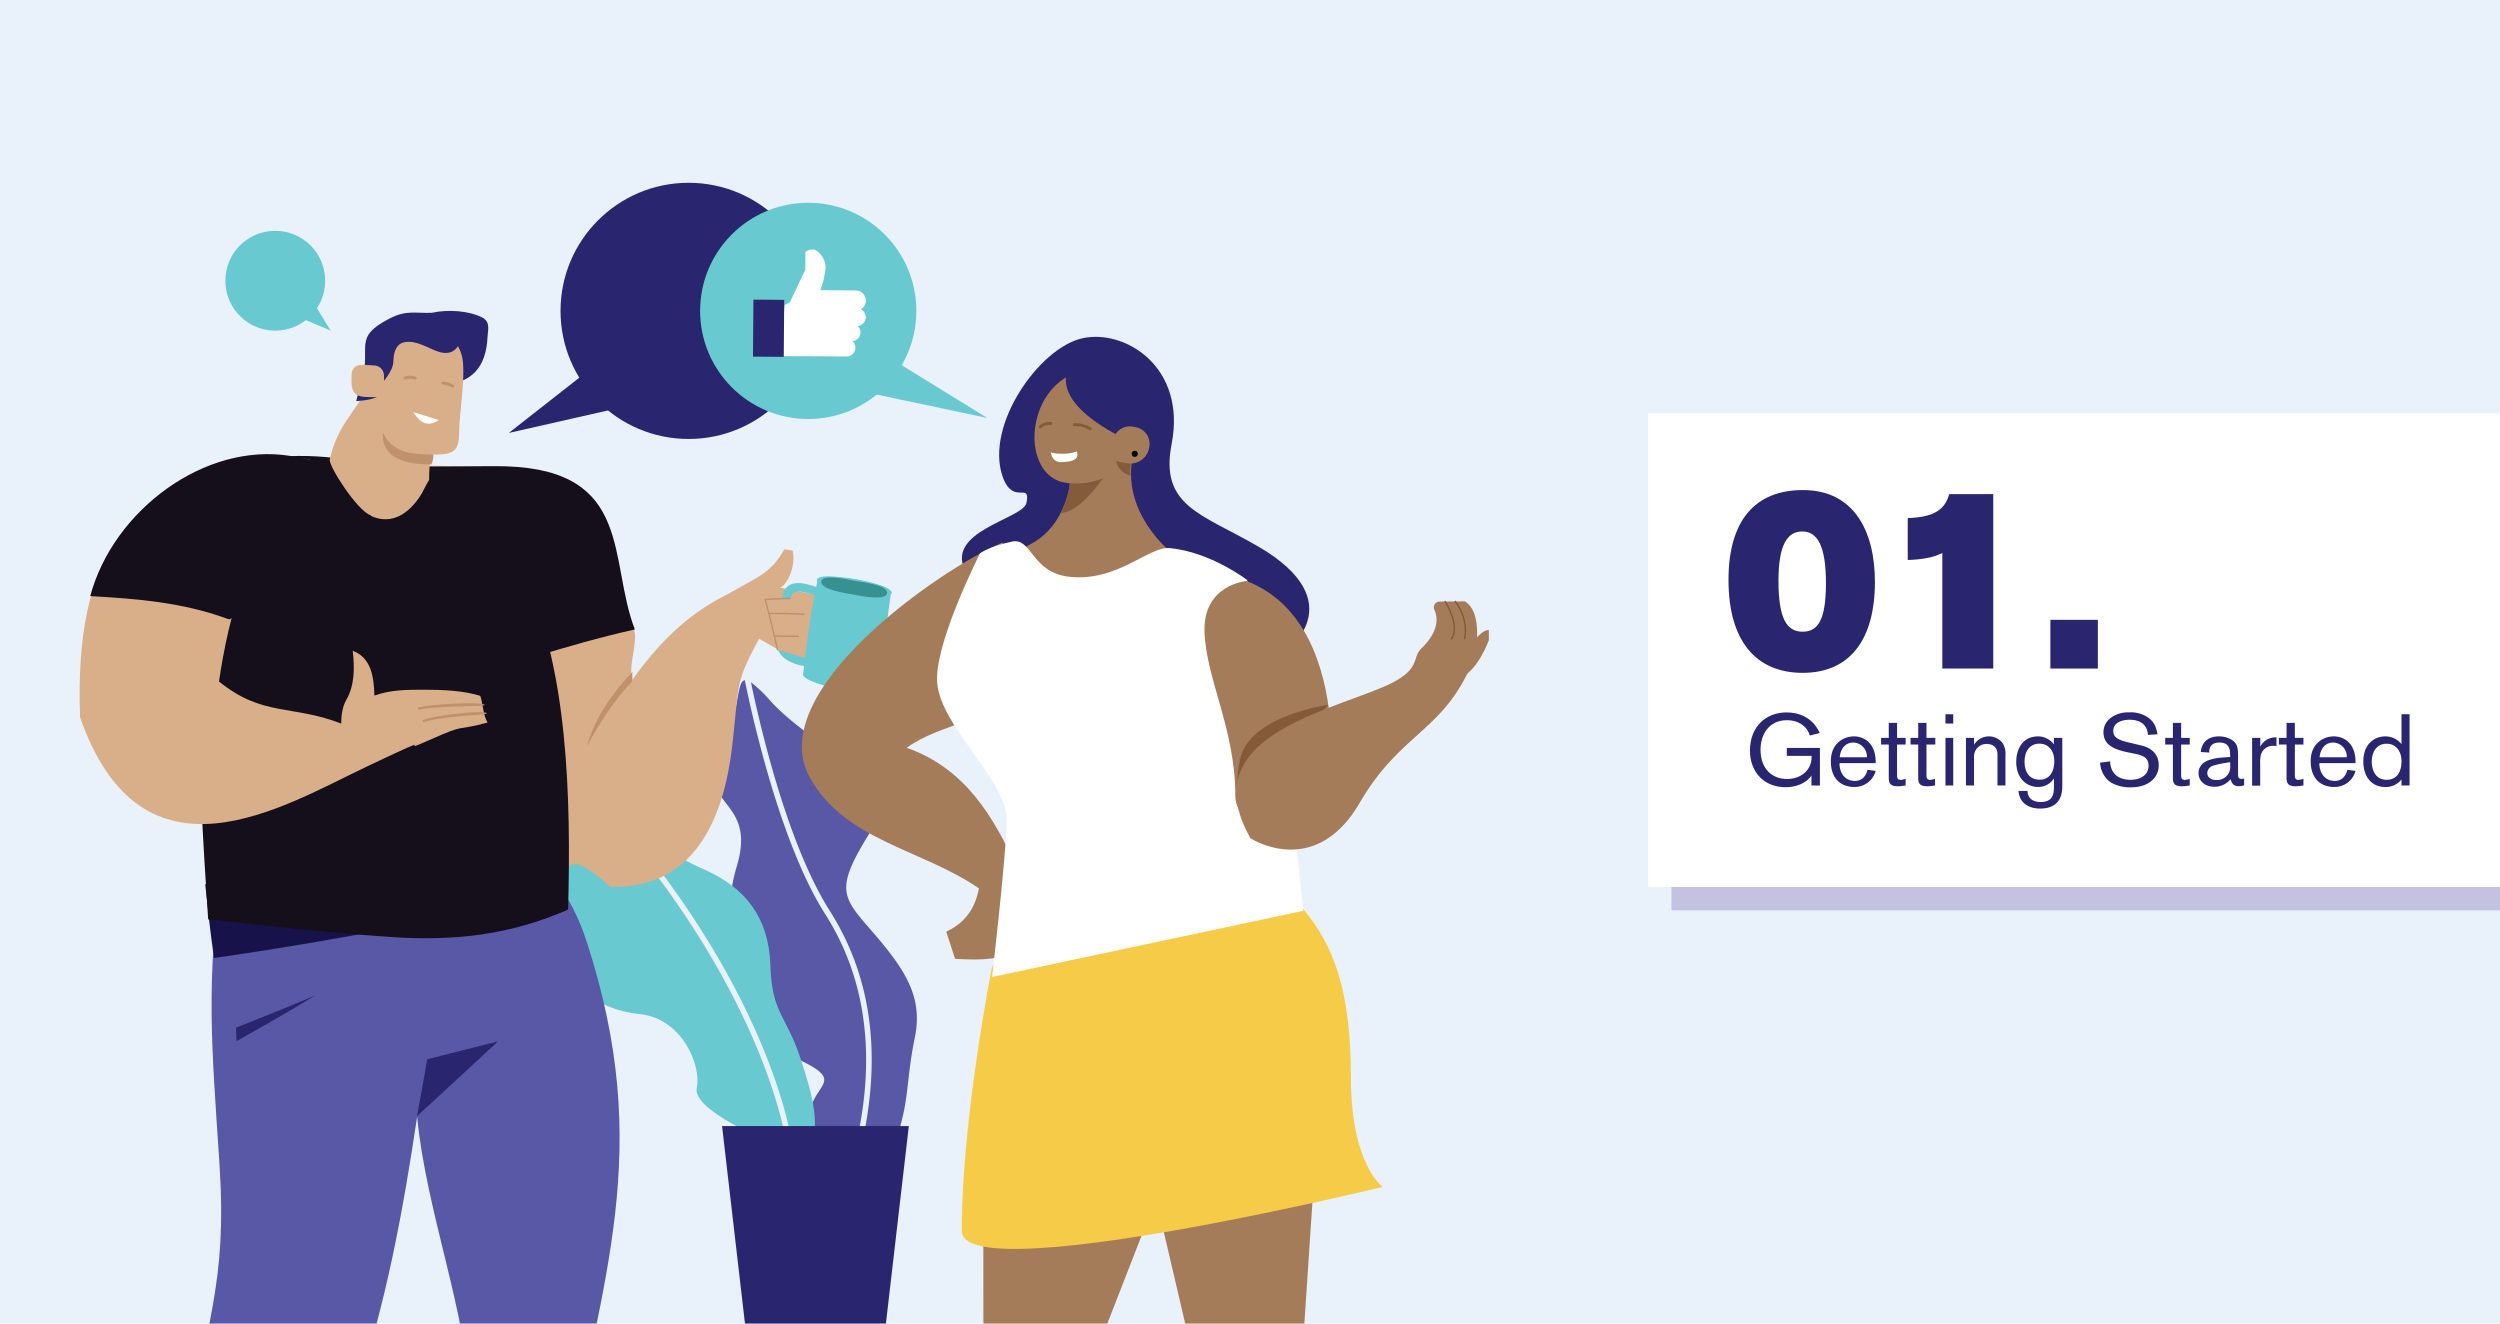 <svg viewBox="0 0 850 450" xmlns="http://www.w3.org/2000/svg"><path d="m0-24.37h850v499.37h-850z" fill="#e9f1fa"/><path d="m297.61 317.94c-10.83-12.63-14.27-14.58-2.6-33.63s-18-29.52-33-45.92a45.14 45.14 0 0 0 -6.69-6.41c3.33 15.94 12.59 55.38 26.86 77.79 15 23.6 18.14 52.37 9.3 85.52l-1.83-.49c8.69-32.61 5.64-60.88-9.08-84s-24.2-64.28-27.35-79.54c-3 .54-1.5 11.22-7.95 24.18-9.55 19.19 12.38 15.33 5.24 39.09s.92 56.84 18.4 64.52 10.32 8.52 7.22 16.18 2.7 13.43 5.32 20.15c-1.08 4.5-2 15.44 6.68 10.87s14.93-12.56 17.95-23.3 2.23-16.9 4.95-30.12-2.58-22.26-13.42-34.89z" fill="#5858a6"/><path d="m272.16 359.84c-4.86-14.77-9.71-15.21-10.23-31.59s-8.55-26.34-22.05-32.41-12.41-6.21-16.08-28.3-20.28-13.09-52.17-22.4c-8.25-2.41-12.5-3.23-14.25-2.84 8.19 4.37 42.47 23.26 56.91 40.79 50.71 61.5 55.52 108.47 55.56 108.91l-1.89.17c0-.46-4.87-46.9-55.14-107.9-14.19-17.23-48.06-35.91-56.27-40.29 1.39 3.73 11.8 12.75 13.18 22.42 2.33 16.2 28.09 7.45 20.91 37s12.25 39.92 26.84 41.39 21.1 17.75 19.41 25.14 24.29 18.16 24.29 18.16 12 19 14.61 5.88 1.21-19.35-3.63-34.13z" fill="#68c9d0"/><path d="m309 382.86h-63.5l10 86.18h43.5z" fill="#29256e"/><path d="m191.07 506.52c14.1-73.38 31.27-115.45 8.57-185.86s-86-.7-124.41-25.37c-5.13 40-3.4 58.34-.62 100.31s-4.87 53.22-11.28 97.5c5.25 5.15 23.88 10.63 26.3 4.73 11-26.88 21.85 3.15 31-23.38 10.4-30.06 16.5-63.09 21.19-94.76 3.12 32.47 17 66.61 18.3 98.44 1.11 26.31 4.29.05 4.85 25.32 9.1-.36 16.97 7.65 26.1 3.07z" fill="#5858a6"/><path d="m258.1 217.15c-8.16 15.18-6.7 14.76-9.1 36s-10.72 49.24-41.51 48.4c-24-21.68-4.7 13.27-34.48-24.06s-53.9-72.56-75.27-119.75c17.29-.11 59.15.69 71.82 1.25 46.36 2.09 35.06 25.17 46.09 55.54 1.22 3.37-2.12 12.49-.67 16.59 8.93-12.3 18.37-22.1 32.29-29 3.57-2.08 6.7-3.7 10.36-5.87a23.71 23.71 0 0 0 9-9.45c.94.14 2 .19 2.83.41 1.12 4.17-1 10.45-3.75 12.36s-3.85 1.33-2.25 0c5.26.7 10.21 2 15.36 3-1.79 7.73-3.49 15.43-5.19 23.19-5.28-2.76-10.25-5.54-15.53-8.61z" fill="#d8af88"/><path d="m87.19 154.69c18 5.57 73 3.49 84.83 3.86 43.37 1.36 34.79 32.08 43.83 55.46-24.21 5.39-44.68 13.19-67.77 18.6-29.08-26.67-33.2-46.33-54.68-75.76-1.36 2.79-2.65 5.59-3.9 8.43" fill="#150e1b"/><path d="m144.56 313.56c-23.84 4.53-47.77 8.7-71.79 12.17-1.23-8.35-2.12-16.73-3-25.12 24.94 4.18 49.81 8.87 74.79 12.95z" fill="#17134a"/><path d="m70.77 312.59c21.52 2.39 41.28 4.58 62.38 6s40.08-.6 60-9.33c1-37 .23-84.12-16.1-115.64s-61.66-43-90.33-37.12-16.72 139.5-15.95 156.09z" fill="#150e1b"/><path d="m80.42 354c9-5.09 18-10.16 26.84-15.6-8.91 3.86-18 7.41-27 11 .06 1.5.11 3.05.16 4.6z" fill="#29256e"/><path d="m116 246c0-2.63.44-5.84 1.73-8 2.9-5 2.84-11.18 2.2-16.71 6.35 2.28 7.2 9.11 7.37 15.21 5.5-2 11.14-2 17.07-2s13.09.27 18.94 2.09c.95 3 .92 6.4 2.46 9.08-11.35 3.11-6.48 0-19.91 6s7.62-4.7-21.05 8.91-76.5 43.65-97.59-16.71c-1.89-54.47 15-82.11 71.54-87.81 2.45.3 4.49-.5 6.62.22-5.06 8.67-11.16 22.43-14.93 30.25s-3.76 3.84-7.62 11.77-6.91 23.31-8.37 33.41c14.93 12.06 24.67 7.78 41.54 14.29z" fill="#d8af88"/><path d="m162.9 240c2.48-.15 2.63-.44.17-.79s-16.49.13-20.88 1.36c-.24.24-.18.5.2.77 4.42-1.21 18.02-1.19 20.51-1.34z" fill="#c0916b"/><path d="m144.1 245.57c4.17-1.68 17.21-2.42 19.62-2.65s2.57-.53.15-.79-15.93 1-20.07 2.71c-.21.25-.1.49.3.73z" fill="#c0916b"/><path d="m77.86 210.59c-15.42-5.77-31.15-7-47.18-7.92 7.84-29.19 39-52.41 68.11-47.64s30.18 13.23 46.88 32.89c-22.3 9.49-45.74 13.21-67.81 22.67z" fill="#150e1b"/><path d="m214.94 231.77c-6.39 6.44-11.07 14.17-15.47 22 2.93-9.83 8.59-17.93 15.54-25.34-.01 1.14-.01 2.24-.07 3.34z" fill="#c0916b"/><path d="m141.78 379.5c1.2-6.44 2.38-12.88 3.49-19.34 8-2 16-4.11 24.07-6.1q-13.77 12.74-27.56 25.44z" fill="#29256e"/><path d="m125.51 131.19c-4.78 8.94-10.84 13.49-13.39 25-.49 2.2 9.38 17.51 13.89 19 0 0 .15.25.22.28 7 3.09 12.77-.83 16.75-7 .82-1.26 2-3.91 2.93-5.32-.06-6 1.21-11.23.63-17.39-6.72-5.26-13.85-9.76-21.03-14.57z" fill="#d8af88"/><path d="m157.52 129.29c6.16-2.8 8-8.66 8.29-15.32.06-1.53 1-4.57-1.82-6-4.59-2.37-11.7-2.81-17.11-1.63-5.54.25-8.57-1-14.23 1.86-13 6.58-6.28 9.83-9.59 21-.53 1.81-1.48 5.14-1.93 7.19 1.74-.15 11.33-.72 7.88-5 7.35-4.48 15.37-7.93 23.68-4.4 1.61.77 3.2 1.51 4.83 2.3z" fill="#29256e"/><path d="m147.28 154.46c-3.16-2-6.26-4.13-9.31-6.34-2.59-.34-5.19-.62-7.78-.89-.54 9.4 9.41 10.67 16.45 10.67a6.11 6.11 0 0 0 .64-3.44z" fill="#c0916b"/><path d="m140.45 154.17a53.23 53.23 0 0 0 10.21.26c6.29-.5 5.17-5.1 5.59-10.75s1.62-14.16 1.19-20.07c-.47-6.48-4.2-10-10.5-10.71a119.81 119.81 0 0 0 -12.51-.47c-3.39 0-5.29 1.68-5.36 5-.14 6.38 0 15.42-.1 21.55-.19 8.52 3.18 14.02 11.48 15.19z" fill="#d8af88"/><path d="m156.39 116.22c-.71 2-2.27 4.25-5.93 3.7s-8.24-4.43-12.9-3.57c-2.92.54-3.73 3.41-3.81 6.59s-3.46 6.93-5.53 9.4c-.14-3.26-1.13-6.75-1-10s1.39-6.34 1.74-9.56c2.47-1.67 4.87-3.35 7.31-5 6.77 1.5 13.48 3.07 20.3 4.51-.44 1.71.52 1.88-.18 3.93z" fill="#29256e"/><path d="m123.6 134.9c2.06.19 5 .09 7 .25-.09-2.24.09-5.19-.07-7.49a3.39 3.39 0 0 0 -3.35-3.4 37.13 37.13 0 0 0 -4.35-.16 3.06 3.06 0 0 0 -3.26 3.07 23.33 23.33 0 0 0 0 3.55c.16 2.52 1.36 3.94 4.03 4.18z" fill="#d8af88"/><path d="m153.91 131.32a7.66 7.66 0 0 0 -3.29-1" fill="#fff"/><path d="m153.91 131.82a.48.48 0 0 1 -.26-.07 7.31 7.31 0 0 0 -3.08-1 .5.5 0 1 1 .1-1 8 8 0 0 1 3.5 1.12.48.48 0 0 1 .16.68.47.47 0 0 1 -.42.27z" fill="#c0916b"/><path d="m141.11 128.49a5 5 0 0 0 -3.37-.06" fill="#fff"/><path d="m141.11 129a.71.71 0 0 1 -.2 0 4.4 4.4 0 0 0 -3 0 .5.5 0 0 1 -.26-1 5.68 5.68 0 0 1 3.7.09.5.5 0 0 1 .26.66.52.52 0 0 1 -.5.25z" fill="#c0916b"/><path d="m149.18 142.83c-2.88-.94-5.79-1.8-8.68-2.69 2.38 3.58 4.81 5.23 8.68 2.69z" fill="#fff"/><path d="m273.17 226.41a16.24 16.24 0 0 1 -4.31-1.31c-3.21-1.53-5.06-3.88-4.77-7.75.32-4.29 1.21-10.17 1.93-14.42.65-3.84 3.21-5.05 6.72-4.6a27.44 27.44 0 0 1 4.53 1.17c3.44 1.24 5.36 3.54 4.84 7.49-.57 4.36-1.5 10.47-2.31 14.71-.73 3.85-3.17 5.11-6.63 4.71zm-.79-25.23c-1.87-.29-3.23.26-3.56 2.41-.68 4.49-1.66 10.13-2.18 14.63a3.65 3.65 0 0 0 2.53 4.1 22.56 22.56 0 0 0 4.44 1.19c1.86.3 3.15-.34 3.51-2.48.75-4.48 1.62-10.1 2.24-14.63.29-2.16-.72-3.34-2.53-4a25.47 25.47 0 0 0 -4.45-1.22z" fill="#68c9d0"/><path d="m290.07 202.13c3 .53 10.78 2.39 13.08-.41.22-.27-.07-.29 0-.42s0 0 0-.08 0 0-.05-.08a.4.4 0 0 0 -.13-.15 14.43 14.43 0 0 0 -5.19-2.36l-.76-.23-.51-.15h-.09l-.76-.2-.33-.09-.56-.13-.62-.15-.63-.14-1-.2-1.6-.3c-.55-.09-1.34-.22-1.92-.3h-.32c-3.29-.4-7.21-1.09-10.42-.13-.14 0-.1 0-.17.09s-.1 0-.14.11-.31 0-.19.36c1.24 3.42 9.24 4.44 12.31 4.96z" fill="#68c9d0"/><path d="m290.92 196.92c-1.91-.29-12.47-2-12.89 0-2.42 11.45-3.63 20.54-5 32.33-.25 2.07 9.59 4.68 11.68 4.91s12.29 1.48 12.74-.54c2.53-11.53 4-20.56 5.5-32.22.25-2.06-10.12-4.19-12.03-4.48z" fill="#68c9d0"/><path d="m301.6 201.7c-.51 2.82-9.56.76-11.53.44s-11.3-1.68-10.85-4.46 9.8-.45 11.6-.16 11.29 1.36 10.78 4.18z" fill="#379193"/><path d="m268.79 203.49c-2.93-.26-5.86-.35-8.8-.47 1.51 6 3 12 4.38 18 2.34.64 4.66 1.27 7 1.75q.15-4.08.31-8.17c-.93-3.69-1.77-7.45-2.89-11.11z" fill="#d8af88"/><path d="m273.5 209.1-2.91-.11c-3-.11-6.13-.24-9.19-.16h-.2l-1.33-5.25.89-.05c2.63-.14 5.35-.28 8-.3v.5c-2.67 0-5.38.16-8 .3h-.28l1.08 4.28c3-.07 6.06 0 9 .16l2.91.11z" fill="#c0916b"/><path d="m264.13 221.09v-.18c-.94-4-1.91-8.19-2.94-12.27l.49-.12c1 4.08 2 8.24 2.93 12.27l.05.19z" fill="#c0916b"/><path d="m269.3 216.58c-2 0-4.05 0-6.07-.15v-.5c2.43.16 4.9.15 7.29.15h1.09v.5z" fill="#c0916b"/><circle cx="234.13" cy="105.7" fill="#29256e" r="43.55"/><path d="m203.68 123.15-30.69 24.05 45.53-10.33z" fill="#29256e"/><circle cx="93.59" cy="95.45" fill="#68c9d0" r="16.97"/><path d="m100.39 107.32 12.06 5.1-6.71-10.88z" fill="#68c9d0"/><circle cx="274.8" cy="105.7" fill="#68c9d0" r="36.76"/><path d="m300.5 120.42 35.14 21.68-47.67-10.09z" fill="#68c9d0"/><path d="m436.67 221.88s24.18-16.95-9.1-36.21c-19.08-11-33.33-13.62-29.22-34.69 5.14-26.33-16-39.23-30.42-35.95-14.65 3.32-32.91 29.48-27.13 46.72 3.52 10.53 9.71 1.65 8.2 9.23-1.11 5.58-29 9.67-20.26 24.11 5.13 8.46-1.45 13.71-1.45 13.71z" fill="#29256e"/><path d="m345.91 295.42c-8.34-18.41-18-34.2-37.64-41.19 12.4-8.83 27.77-7.92 37.71-21.39s1.86-33.93-5.12-48.41c-21.53 9.19-81.7 51-65.48 80 12.06 21.53 37.82 24.14 57.47 37.62-1.4 7-4.64 11.6-11.12 14.73 1 3.07 2 6.15 3 9.23 20.11 1.16 24-1.88 28.32-21.69 1-4.55-2.92-8.11-7.14-8.9z" fill="#a57c5a"/><path d="m334.33 415.2.05 69.5 28.98-.95 36.23-93.03z" fill="#a57c5a"/><path d="m384.5 370.89 26.79 114.81 30.28-6.96 7.66-115.16z" fill="#a57c5a"/><path d="m337.29 328.82s-10.29 51.48-10.29 89.67c0 19.93 143.12-14.95 143.12-14.95s-10.81-7.46-10.81-37.16-5.87-45-16.27-57.34-96.36 3.3-96.36 3.3z" fill="#f6cb48"/><path d="m399.59 189s-16.8-12.36-14.89-30.84-20.13-7.59-20.13-7.59 3 25.64-14.33 34.52 35.2 29.58 35.2 28.79 14.15-24.88 14.15-24.88z" fill="#a57c5a"/><path d="m424 197.18s-12.27-9.42-26.17-10.82c-7.27-.73-17.68 11.43-34.06 9.77-13.12-1.32-12.88-13.42-19.66-12-7.91 1.69-10.89 4-10.89 4s-14.43 28.34-14.64 42.41c-.24 15.8 24.25 34.37 23.72 49s-5 52.64-5 52.64l105.79-22.49-8-76.66z" fill="#fff"/><path d="m451.11 281.8s12.41-68.88-27.28-84.26c0 0-14.76 1.19-14.3 17.15s10.47 33.19 10.47 55.72c0 15.73 31.11 11.39 31.11 11.39z" fill="#a57c5a"/><path d="m375.51 161.85s-8.11 12.52-14.84 12.52a29.72 29.72 0 0 0 2.8-8.3 77.27 77.27 0 0 0 .18-11.77z" fill="#845b3b"/><path d="m353.6 139c-4.45 11.19-.75 23.27 8 25 9.53 1.87 21.41-2.81 25.1-12.95s-.72-21.07-9.85-24.4-19.26 2.28-23.25 12.35z" fill="#a57c5a"/><path d="m451.63 239.62s-26.85 3.67-30 18.49 3.06 11.13 3.06 11.13z" fill="#845a3a"/><path d="m387.67 151.55s-27.21-10.48-25.18-23.81c1.41-9.23 24.59 1.54 24.59 1.54l5.15 15.58z" fill="#29256e"/><path d="m384.7 157.43a9.65 9.65 0 0 0 -.29 4.29s-5.51-1-5.17-7.71c.23-4.39 5.46 3.42 5.46 3.42z" fill="#845b3b"/><path d="m384 144.88h1a5.76 5.76 0 0 1 5.76 5.76v.36a6.46 6.46 0 0 1 -6.46 6.46h-2.45a3.64 3.64 0 0 1 -3.64-3.64v-3.12a5.83 5.83 0 0 1 5.83-5.83z" fill="#a57c5a" transform="matrix(.985 .174 -.174 .985 32.08 -64.46)"/><path d="m425.16 285s21.8 14.25 37.11-12c14.27-24.51 28.77-24 38.88-49 0 0 3.87-15.17-3.09-19.55l-8.62.09a1.94 1.94 0 0 0 -1.77 2.73c1.23 2.72 1.62 7.37-4.47 13.28-3.4 3.31.38 7.37-13 13.06-22.37 9.39-63.92 18.14-45.04 51.39z" fill="#a57c5a"/><path d="m498.18 217.39-.49-.1a15.54 15.54 0 0 0 -3.24-12.76l.37-.34a16.09 16.09 0 0 1 3.36 13.2z" fill="#845a3a"/><path d="m493.66 217.48-.41-.28c3.09-4.6-2.16-12.62-2.21-12.7l.42-.27c.22.34 5.48 8.37 2.2 13.25z" fill="#845a3a"/><path d="m498.21 221.64s5.2-7.86 8-7.39v3.35s-3.83 11.12-10.65 13.33 0-7.56 0-7.56z" fill="#a57c5a"/><path d="m366.11 153.46a12.13 12.13 0 0 1 -5.1.8c-3.54 0-3.75-.56-3.75-.56s.36 3.4 3.29 3.4c3.45 0 6.61-.56 5.56-3.64z" fill="#fff"/><path d="m370.64 145.79a10.31 10.31 0 0 0 -5.38-1.41" fill="#fff"/><path d="m370.64 146.28a.5.5 0 0 1 -.28-.08 10 10 0 0 0 -5.1-1.32.5.5 0 0 1 0-1 10.76 10.76 0 0 1 5.66 1.49.5.5 0 0 1 -.28.91z" fill="#845a3a"/><path d="m357.26 144a5.51 5.51 0 0 0 -3.6 1.13" fill="#fff"/><path d="m353.66 145.61a.48.48 0 0 1 -.39-.19.5.5 0 0 1 .07-.7 6 6 0 0 1 4-1.24.5.5 0 0 1 -.09 1 5.08 5.08 0 0 0 -3.24 1 .51.51 0 0 1 -.35.13z" fill="#845a3a"/><circle cx="385.81" cy="154.3" fill="#080808" r="1.05"/><path d="m264.57 121.07 23.17.14a3 3 0 0 0 2.12-5.21 3 3 0 0 0 2.69-3.29 3 3 0 0 0 -.92-1.88 3 3 0 0 0 1.09-5.66 3.46 3.46 0 0 0 -1.72-6.41l-12.1-.1a27.63 27.63 0 0 0 1.79-7.76c0-3.24-2.76-6.08-4.27-6.09a4.58 4.58 0 0 0 -2.6.84v6l-5.28 11.19-1.74.85" fill="#fff"/><path d="m251.74 106.43h19.38v10.46h-19.38z" fill="#29256e" transform="matrix(.008 -1 1 .008 147.57 372.14)"/><path d="m568.31 148.42h289.62v161.09h-289.62z" fill="#c4c2e1"/><path d="m560.38 140.49h289.62v161.09h-289.62z" fill="#fff"/><g fill="#29256e"><path d="m612.92 228.77c-15.88 0-25.23-10.82-25.23-31.59 0-20.17 9-30.56 25.32-30.56 17.08 0 24.46 13.57 24.46 31.25 0 19.91-8.76 30.9-24.55 30.9zm-.17-48.07c-5.06 0-8.07 4.55-8.07 16.74 0 13.13 2.92 17.34 8.24 17.34s7.9-4.3 7.9-16.48c0-12.79-2.92-17.6-8.07-17.6z"/><path d="m648.63 176.15c7.9-.25 12.62-2.32 14.08-8.15h15v59.31h-17.32v-39.31c-3.18 1.63-6.95 2.23-11.76 2.4z"/><path d="m713.27 227.31h-16.14v-16.57h16.14z"/><path d="m615.89 267.05v-3.4c-.92 1.58-3.77 4-8.85 4-7.21 0-12.06-5.12-12.06-12.43 0-8.2 5.46-13 12.5-13 3.88 0 8.76 1.51 11.23 7l-3.37.86c-1-3.29-4-5.22-7.76-5.22-6.24 0-9 5-9 10 0 6.94 4.33 10 9 10 4.46 0 8.37-2.74 8.37-7.55v-.31h-8.44v-2.71h11.26v12.8z"/><path d="m625.44 259.67c0 2.51 1.37 5.84 5.25 5.84 2.85 0 3.92-2.3 4.26-3.78l2.78.38a7.38 7.38 0 0 1 -7.31 5.46c-4 0-7.93-2.37-7.93-8.76 0-6.14 4.46-8.44 7.82-8.44 3.54 0 7.42 2.37 7.42 8.65v.44h-12.29zm9.3-2.2a4.74 4.74 0 0 0 -4.63-5c-2.92 0-4.36 2.41-4.6 5z"/><path d="m645 263.55c0 1.17.34 1.61 1.2 1.61a5.85 5.85 0 0 0 1.72-.37v2.26a17.11 17.11 0 0 1 -2.61.28c-2.68 0-3.13-1.07-3.13-2.92v-11.26h-2.61v-2.27h2.61v-5.11h2.82v5.11h2.92v2.27h-2.92z"/><path d="m655 263.55c0 1.17.35 1.61 1.21 1.61a5.81 5.81 0 0 0 1.71-.37v2.26a16.94 16.94 0 0 1 -2.61.28c-2.67 0-3.12-1.07-3.12-2.92v-11.26h-2.61v-2.27h2.61v-5.11h2.81v5.11h3v2.27h-3z"/><path d="m661.46 246v-3.16h2.64v3.16zm0 21.08v-16.2h2.64v16.17z"/><path d="m679.14 267.05v-10.61c0-2.5-1.79-3.5-3.68-3.5a4.25 4.25 0 0 0 -4.29 4.53v9.58h-2.75v-16.17h2.75v2.37a5.89 5.89 0 0 1 9.68-.65 6.75 6.75 0 0 1 1 4.22v10.23z"/><path d="m701.18 267.36c0 6-3.74 7.55-7.56 7.55s-7-1.85-7.34-6h3.09c0 2.54 1.85 3.77 4.46 3.77 3.43 0 4.5-1.82 4.5-4.87v-3.13a6.34 6.34 0 0 1 -5.32 2.89c-4.12 0-7.49-3.09-7.49-8.52 0-3.77 1.72-8.68 7.52-8.68a6.82 6.82 0 0 1 5.29 2.71v-2.2h2.85zm-7.83-14.52c-2.78 0-5 2.09-5 6.14 0 3.44 1.58 6.11 5.11 6.11s5-2.85 5-6.35c-.03-3.74-2.16-5.9-5.11-5.9z"/><path d="m717.45 258.85c0 1 .24 6.28 7 6.28 2 0 6.05-.79 6.05-4.84 0-2.71-2-3.5-4.6-4l-2.2-.45c-5.46-1.09-8.52-2.84-8.52-6.9a6 6 0 0 1 2.3-4.73 9.69 9.69 0 0 1 6.29-2 10.48 10.48 0 0 1 6.69 1.81c2.13 1.62 2.68 3.37 3.09 5.64l-3.26.2c0-1.37-.76-5.15-6.25-5.15-2.3 0-5.53.83-5.53 3.81 0 2.34 2.1 3.16 4.84 3.81l4.43 1.07c1.14.27 6.18 1.37 6.18 6.69a6.77 6.77 0 0 1 -2 5c-1.34 1.3-3.54 2.61-7.66 2.61a12.89 12.89 0 0 1 -6.63-1.68 8.64 8.64 0 0 1 -3.63-6.7z"/><path d="m741.59 263.55c0 1.17.34 1.61 1.2 1.61a5.85 5.85 0 0 0 1.72-.37v2.26a17.11 17.11 0 0 1 -2.61.28c-2.68 0-3.12-1.07-3.12-2.92v-11.26h-2.61v-2.27h2.61v-5.11h2.81v5.11h2.92v2.27h-2.92z"/><path d="m758.24 256.82c0-1.51 0-4.36-3.6-4.36-2.27 0-3.5 1.13-3.5 3.16v.24l-2.85-.17c0-.79.48-5.32 6.21-5.32a8.43 8.43 0 0 1 4 1c2.3 1.3 2.44 3 2.44 5.87v5.7c0 1 0 1.89 1.23 1.89a3.13 3.13 0 0 0 .83-.14v2.31a5.19 5.19 0 0 1 -1.75.31 3.42 3.42 0 0 1 -1.72-.41 3.35 3.35 0 0 1 -1.1-2 7.08 7.08 0 0 1 -5.43 2.6c-3.23 0-5.5-1.86-5.5-4.64a4.35 4.35 0 0 1 1.75-3.5c1.65-1.24 4.5-1.68 6.56-1.82l2.47-.17zm-5.77 3.5a2.83 2.83 0 0 0 -2 2.47c0 1.21.9 2.41 3.06 2.41a4.43 4.43 0 0 0 4.74-4.77v-1.27a34.35 34.35 0 0 0 -5.8 1.16z"/><path d="m768.51 250.88v3a5.62 5.62 0 0 1 1.49-1.88 6.21 6.21 0 0 1 4-1.31v3a5.55 5.55 0 0 0 -1.07-.11 4.17 4.17 0 0 0 -4.22 3.06 10.78 10.78 0 0 0 -.24 3v7.48h-2.75v-16.24z"/><path d="m780.25 263.55c0 1.17.34 1.61 1.2 1.61a5.85 5.85 0 0 0 1.72-.37v2.26a17.11 17.11 0 0 1 -2.61.28c-2.68 0-3.13-1.07-3.13-2.92v-11.26h-2.6v-2.27h2.6v-5.11h2.82v5.11h2.92v2.27h-2.92z"/><path d="m788.59 259.67c0 2.51 1.38 5.84 5.26 5.84 2.85 0 3.91-2.3 4.25-3.78l2.78.38a7.36 7.36 0 0 1 -7.31 5.46c-4 0-7.93-2.37-7.93-8.76 0-6.14 4.46-8.44 7.83-8.44 3.53 0 7.41 2.37 7.41 8.65v.44h-12.29zm9.31-2.2a4.74 4.74 0 0 0 -4.64-5c-2.92 0-4.36 2.41-4.6 5z"/><path d="m816.51 267.05v-2.05a6.73 6.73 0 0 1 -5.53 2.58c-4.74 0-7.45-3.64-7.45-8.66 0-6.28 4.12-8.54 7.41-8.54a6.9 6.9 0 0 1 5.57 2.64v-10.2h2.74v24.24zm-5-1.92c2.4 0 5-1.44 5-6.39 0-3.33-1.92-5.87-5-5.87-3.71 0-5.12 3.09-5.12 6.15.09 2.85 1.22 6.11 5.14 6.11z"/></g></svg>